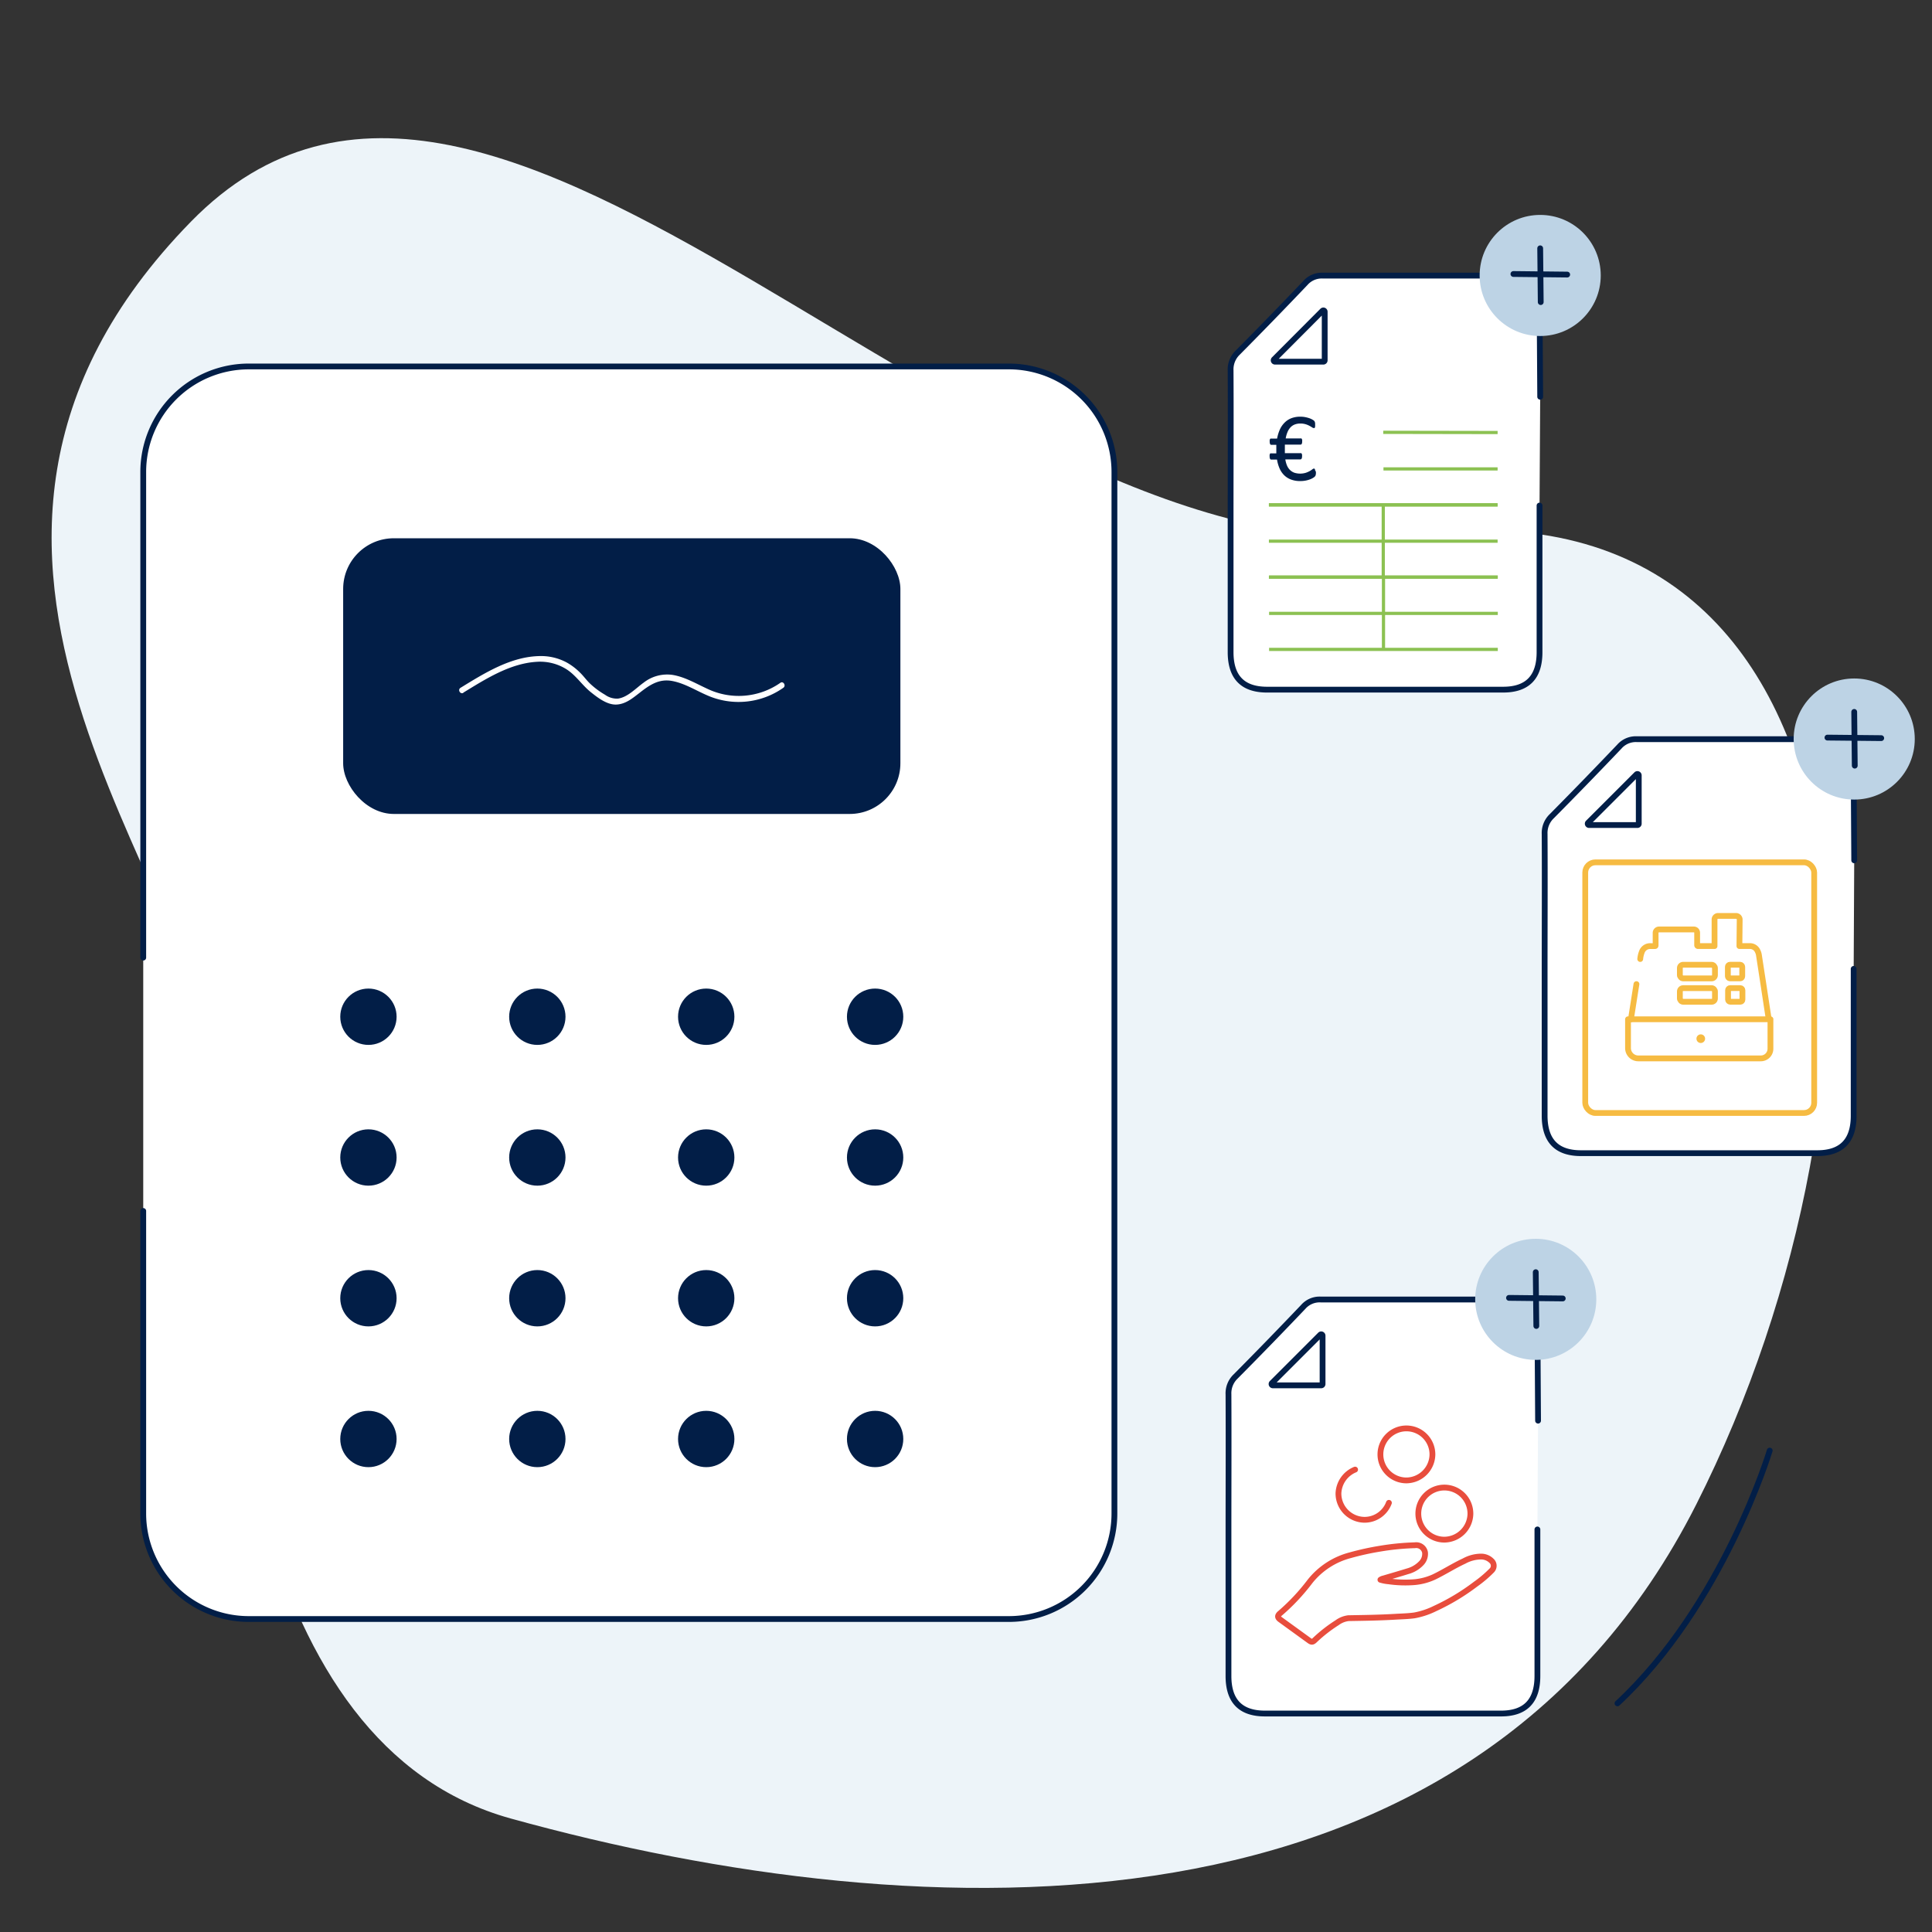 <svg xmlns="http://www.w3.org/2000/svg" width="500" height="500" viewBox="0 0 500 500"><rect x="0" y="0" width="500" height="500" fill="#333333" stroke="none"/><path d="M367.14,138.27C490.85,122.88,494.05,280.49,439,389.33c-58.65,115.93-199.55,111-306.85,81.29C64.29,451.81,55.9,348.21,55.06,278.2c-.57-46.79-89.69-134.9-5.63-220.85C129.2-24.22,251.4,152.67,367.14,138.27Z" fill="#edf4f9"/><path d="M458,375.41S446,415.31,418.6,440.83" fill="none" stroke="#021e47" stroke-linecap="round" stroke-linejoin="round" stroke-width="1.5"/><path d="M37.07,247.83V122.16A27.32,27.32,0,0,1,64.39,94.84h196.7a27.32,27.32,0,0,1,27.32,27.32V391.71A27.32,27.32,0,0,1,261.09,419H64.39a27.32,27.32,0,0,1-27.32-27.32V313.4" fill="#fff" stroke="#021e47" stroke-linecap="round" stroke-linejoin="round" stroke-width="1.5"/><rect x="88.06" y="138.55" width="145.71" height="72.85" rx="13.87" fill="#021e47" stroke="#fff" stroke-linecap="round" stroke-linejoin="round" stroke-width="1.5"/><circle cx="95.35" cy="263.13" r="7.29" fill="#021e47"/><circle cx="95.35" cy="299.56" r="7.29" fill="#021e47"/><circle cx="95.35" cy="335.98" r="7.29" fill="#021e47"/><circle cx="139.06" cy="263.13" r="7.29" fill="#021e47"/><circle cx="139.06" cy="299.56" r="7.29" fill="#021e47"/><circle cx="139.06" cy="335.98" r="7.29" fill="#021e47"/><circle cx="182.77" cy="263.13" r="7.29" fill="#021e47"/><circle cx="182.77" cy="299.56" r="7.29" fill="#021e47"/><circle cx="182.77" cy="335.98" r="7.29" fill="#021e47"/><circle cx="226.48" cy="263.13" r="7.29" fill="#021e47"/><circle cx="226.48" cy="299.56" r="7.29" fill="#021e47"/><circle cx="226.48" cy="335.98" r="7.29" fill="#021e47"/><circle cx="95.35" cy="372.41" r="7.29" fill="#021e47"/><circle cx="139.06" cy="372.41" r="7.29" fill="#021e47"/><circle cx="182.77" cy="372.41" r="7.29" fill="#021e47"/><circle cx="226.48" cy="372.41" r="7.29" fill="#021e47"/><path d="M119.87,179.28c5.79-3.54,12.08-7.58,19-8a12.77,12.77,0,0,1,7.85,2c2.4,1.58,3.9,4,6.13,5.81,1.78,1.42,4.21,3.33,6.63,3.25s4.27-1.68,6-3c2.53-2,5-3.71,8.37-3.12,3.23.57,6.1,2.4,9.07,3.69A20.13,20.13,0,0,0,202.72,178c.79-.54,0-1.84-.76-1.29a18.81,18.81,0,0,1-19,1.5c-2.92-1.34-5.81-3.07-9-3.56a9.85,9.85,0,0,0-7.36,2c-2,1.42-4.12,3.79-6.67,4.15a5.23,5.23,0,0,1-3.35-1,20.73,20.73,0,0,1-3.68-2.7c-1-.9-1.75-2-2.69-2.93a15.87,15.87,0,0,0-3.51-2.7,14,14,0,0,0-7-1.68c-7.51.12-14.32,4.42-20.51,8.21-.82.5-.07,1.8.76,1.29Z" fill="#fff"/><path d="M398.6,102.68l-.14-21.76c0-6.3-3.18-9.59-9.24-9.59-15.63,0-31.27,0-46.9,0a5.62,5.62,0,0,0-4.49,1.91q-8.65,9.09-17.49,18a6,6,0,0,0-1.86,4.63c.07,12.3,0,24.59,0,36.89q0,18,0,36c0,6.49,3.13,9.71,9.41,9.72H389c6.3,0,9.43-3.22,9.43-9.7,0-1.81,0-20.39,0-37.94" fill="#fff" stroke="#021e47" stroke-linecap="round" stroke-linejoin="round" stroke-width="1.5"/><path d="M342.24,80.45,329.73,93a.35.35,0,0,0,.25.6h12.5a.35.35,0,0,0,.35-.35V80.69A.34.34,0,0,0,342.24,80.45Z" fill="none" stroke="#021e47" stroke-linecap="round" stroke-linejoin="round" stroke-width="1.5"/><rect x="372.37" y="97.12" width="0.83" height="29.6" transform="translate(260.21 484.5) rotate(-89.9)" fill="#8cc152"/><rect x="358.04" y="120.94" width="29.54" height="0.83" fill="#8cc152"/><rect x="328.39" y="130.26" width="59.19" height="0.83" fill="#8cc152"/><rect x="328.39" y="130.23" width="59.19" height="0.83" fill="#8cc152"/><rect x="357.57" y="130.6" width="0.83" height="18.78" fill="#8cc152"/><rect x="328.39" y="139.64" width="59.19" height="0.83" fill="#8cc152"/><rect x="328.39" y="148.97" width="59.19" height="0.83" fill="#8cc152"/><rect x="328.44" y="148.92" width="59.19" height="0.83" fill="#8cc152"/><rect x="357.63" y="149.28" width="0.83" height="18.79" fill="#8cc152"/><rect x="328.44" y="158.33" width="59.19" height="0.83" fill="#8cc152"/><rect x="328.44" y="167.65" width="59.19" height="0.83" fill="#8cc152"/><path d="M340.56,122.34a2.06,2.06,0,0,1-.08.65.81.81,0,0,1-.22.36,2.49,2.49,0,0,1-.48.35,4.4,4.4,0,0,1-.81.38,6.8,6.8,0,0,1-1.11.3,7.35,7.35,0,0,1-1.37.12,6.61,6.61,0,0,1-2.3-.37,5,5,0,0,1-1.77-1.07,5.57,5.57,0,0,1-1.23-1.74,9.49,9.49,0,0,1-.7-2.38H329a.33.33,0,0,1-.31-.2,1.39,1.39,0,0,1-.11-.63,2.09,2.09,0,0,1,0-.38.73.73,0,0,1,.08-.25.31.31,0,0,1,.12-.15.29.29,0,0,1,.17,0h1.36c0-.16,0-.33,0-.5s0-.35,0-.51,0-.41,0-.62,0-.41,0-.58H329a.31.31,0,0,1-.29-.19,1.46,1.46,0,0,1-.11-.65,1.35,1.35,0,0,1,0-.37.67.67,0,0,1,.08-.25.36.36,0,0,1,.12-.15.37.37,0,0,1,.18,0h1.53a10.51,10.51,0,0,1,.71-2.34,6,6,0,0,1,1.22-1.78,5,5,0,0,1,1.75-1.15,6.34,6.34,0,0,1,2.36-.4,6.6,6.6,0,0,1,1.17.1,8.37,8.37,0,0,1,1,.25,4.49,4.49,0,0,1,.81.34,3.51,3.51,0,0,1,.48.3.72.72,0,0,1,.19.21,1.22,1.22,0,0,1,.1.23,1.86,1.86,0,0,1,.05.3,2.68,2.68,0,0,1,0,.42,2.12,2.12,0,0,1,0,.38.83.83,0,0,1-.06.26.37.37,0,0,1-.11.15.22.22,0,0,1-.16,0,.87.87,0,0,1-.46-.18,7.26,7.26,0,0,0-.68-.4,5.07,5.07,0,0,0-1-.41,4.6,4.6,0,0,0-1.37-.18,3.88,3.88,0,0,0-1.46.26,3,3,0,0,0-1.1.76,3.94,3.94,0,0,0-.75,1.21,7,7,0,0,0-.46,1.62h3.86a.35.35,0,0,1,.18,0,.49.49,0,0,1,.13.15.66.66,0,0,1,.09.25,2,2,0,0,1,0,.37,1.46,1.46,0,0,1-.11.65.38.38,0,0,1-.32.19h-4.05c0,.17,0,.35,0,.53s0,.38,0,.59,0,.37,0,.54,0,.36,0,.55h4.05a.34.34,0,0,1,.18,0,.39.39,0,0,1,.13.15.73.73,0,0,1,.09.25,2.09,2.09,0,0,1,0,.38,1.39,1.39,0,0,1-.11.63.35.35,0,0,1-.32.2h-3.9a6.85,6.85,0,0,0,.43,1.58,3.6,3.6,0,0,0,.79,1.17,3.14,3.14,0,0,0,1.15.71,5.07,5.07,0,0,0,2.95,0,6.48,6.48,0,0,0,1-.44,7.13,7.13,0,0,0,.67-.44.74.74,0,0,1,.42-.21.25.25,0,0,1,.15.05.34.34,0,0,1,.1.16,1,1,0,0,1,.06.3C340.56,122,340.56,122.14,340.56,122.34Z" fill="#021e47"/><circle cx="398.6" cy="71.29" r="15.67" fill="#bdd3e5"/><line x1="398.6" y1="64.26" x2="398.74" y2="78.18" fill="none" stroke="#021e47" stroke-linecap="round" stroke-linejoin="round" stroke-width="1.5"/><line x1="391.67" y1="70.91" x2="405.59" y2="71.06" fill="none" stroke="#021e47" stroke-linecap="round" stroke-linejoin="round" stroke-width="1.5"/><path d="M479.87,222.65l-.14-21.75c0-6.3-3.17-9.59-9.24-9.6-15.63,0-31.27,0-46.9,0a5.65,5.65,0,0,0-4.49,1.91q-8.66,9.09-17.48,18a6,6,0,0,0-1.87,4.63c.07,12.29,0,24.59,0,36.88q0,18,0,36c0,6.49,3.12,9.72,9.4,9.72H470.3c6.3,0,9.43-3.21,9.43-9.69,0-1.82,0-20.4,0-38" fill="#fff" stroke="#021e47" stroke-linecap="round" stroke-linejoin="round" stroke-width="1.5"/><path d="M423.51,200.42,411,212.93a.35.35,0,0,0,.25.59h12.51a.35.35,0,0,0,.35-.35v-12.5A.35.35,0,0,0,423.51,200.42Z" fill="#fff" stroke="#021e47" stroke-linecap="round" stroke-linejoin="round" stroke-width="1.5"/><rect x="410.26" y="223.17" width="59.25" height="64.87" rx="2.64" fill="#fff" stroke="#f6bb42" stroke-linecap="round" stroke-linejoin="round" stroke-width="1.5"/><path d="M424.49,248.19a6.62,6.62,0,0,1,.43-1.86,2.27,2.27,0,0,1,2.22-1.48h1c.33,0,.33,0,.33-.32v-3.09a.89.89,0,0,1,.89-.9h9a.85.85,0,0,1,.86.86c0,1.07,0,2.15,0,3.22a.22.22,0,0,0,.22.22h4.28l0-6.89a.92.92,0,0,1,.92-.91h4.65a.94.94,0,0,1,.94.95l-.07,6.85c.9,0,1.8,0,2.69,0a2.17,2.17,0,0,1,2,1.25,3.48,3.48,0,0,1,.37,1.17c.38,2.45.75,4.89,1.13,7.34q.68,4.49,1.37,9m-35.64.2c.35-2.25.91-5.78,1.43-9.11" fill="none" stroke="#f6bb42" stroke-linecap="round" stroke-linejoin="round" stroke-width="1.5"/><path d="M458.19,263.79v7.62a2.5,2.5,0,0,1-2.5,2.5H424a2.67,2.67,0,0,1-2.67-2.67v-7.45h36.87Z" fill="none" stroke="#f6bb42" stroke-linecap="round" stroke-linejoin="round" stroke-width="1.5"/><circle cx="440.16" cy="268.81" r="1.12" fill="#f6bb42"/><rect x="434.75" y="249.68" width="9.08" height="3.53" rx="0.85" fill="none" stroke="#f6bb42" stroke-linecap="round" stroke-linejoin="round" stroke-width="1.5"/><rect x="434.75" y="255.73" width="9.08" height="3.53" rx="0.85" fill="none" stroke="#f6bb42" stroke-linecap="round" stroke-linejoin="round" stroke-width="1.5"/><rect x="447.17" y="249.67" width="3.72" height="3.53" rx="0.54" fill="none" stroke="#f6bb42" stroke-linecap="round" stroke-linejoin="round" stroke-width="1.5"/><rect x="447.22" y="255.72" width="3.72" height="3.53" rx="0.54" fill="none" stroke="#f6bb42" stroke-linecap="round" stroke-linejoin="round" stroke-width="1.5"/><circle cx="479.87" cy="191.26" r="15.67" fill="#bdd3e5"/><line x1="479.87" y1="184.24" x2="480.01" y2="198.15" fill="none" stroke="#021e47" stroke-linecap="round" stroke-linejoin="round" stroke-width="1.5"/><line x1="472.94" y1="190.89" x2="486.86" y2="191.03" fill="none" stroke="#021e47" stroke-linecap="round" stroke-linejoin="round" stroke-width="1.5"/><path d="M398.05,367.66l-.14-21.76c0-6.3-3.18-9.59-9.24-9.59-15.63,0-31.27,0-46.9,0a5.62,5.62,0,0,0-4.49,1.91q-8.65,9.09-17.49,18a6,6,0,0,0-1.86,4.63c.06,12.3,0,24.59,0,36.89q0,18,0,36c0,6.49,3.13,9.71,9.41,9.72h61.11c6.3,0,9.42-3.22,9.43-9.7,0-1.81,0-20.39,0-37.94" fill="#fff" stroke="#021e47" stroke-linecap="round" stroke-linejoin="round" stroke-width="1.5"/><path d="M341.69,345.42l-12.51,12.51a.35.35,0,0,0,.25.6h12.5a.35.35,0,0,0,.35-.35V345.67A.35.35,0,0,0,341.69,345.42Z" fill="none" stroke="#021e47" stroke-linecap="round" stroke-linejoin="round" stroke-width="1.5"/><path d="M373.73,398.46a6.74,6.74,0,1,1,6.81-6.65A6.81,6.81,0,0,1,373.73,398.46Z" fill="none" stroke="#e84d3d" stroke-linecap="round" stroke-linejoin="round" stroke-width="1.5"/><path d="M363.91,383.13a6.73,6.73,0,1,1,6.8-6.65A6.8,6.8,0,0,1,363.91,383.13Z" fill="none" stroke="#e84d3d" stroke-linecap="round" stroke-linejoin="round" stroke-width="1.5"/><path d="M359.45,388.93a6.72,6.72,0,0,1-6.37,4.39,6.81,6.81,0,0,1-6.69-6.83,6.93,6.93,0,0,1,4.31-6.16" fill="none" stroke="#e84d3d" stroke-linecap="round" stroke-linejoin="round" stroke-width="1.5"/><path d="M357.25,408.84a10.56,10.56,0,0,0,2.15.41,30.28,30.28,0,0,0,6.24.24,15.28,15.28,0,0,0,5.43-1.35c2.68-1.28,5.17-2.91,7.86-4.15a9.2,9.2,0,0,1,4.46-1.15,3.81,3.81,0,0,1,2.59,1.08,1.71,1.71,0,0,1,.09,2.51,31.47,31.47,0,0,1-4.19,3.55,56.13,56.13,0,0,1-10.49,6.3,20.15,20.15,0,0,1-5.33,1.78c-1.72.24-3.47.26-5.21.37-4,.23-7.91.28-11.86.35a6.15,6.15,0,0,0-2.94,1.17,37.67,37.67,0,0,0-5.82,4.55c-.53.49-.8.51-1.39.09l-7.52-5.45c-.72-.53-.75-1-.08-1.58a53,53,0,0,0,7.81-8.32,19.63,19.63,0,0,1,10.33-6.73,71,71,0,0,1,7.88-1.73,64.93,64.93,0,0,1,8.91-.87,2.31,2.31,0,0,1,2.63,1.89,3.48,3.48,0,0,1-.95,2.73,7.61,7.61,0,0,1-3.55,2.11c-2.08.65-4.18,1.25-6.27,1.87A2.15,2.15,0,0,0,357.25,408.84Z" fill="none" stroke="#e84d3d" stroke-linecap="round" stroke-linejoin="round" stroke-width="1.5"/><circle cx="397.45" cy="336.27" r="15.67" fill="#bdd3e5"/><line x1="397.45" y1="329.24" x2="397.6" y2="343.16" fill="none" stroke="#021e47" stroke-linecap="round" stroke-linejoin="round" stroke-width="1.5"/><line x1="390.53" y1="335.89" x2="404.44" y2="336.04" fill="none" stroke="#021e47" stroke-linecap="round" stroke-linejoin="round" stroke-width="1.5"/></svg>